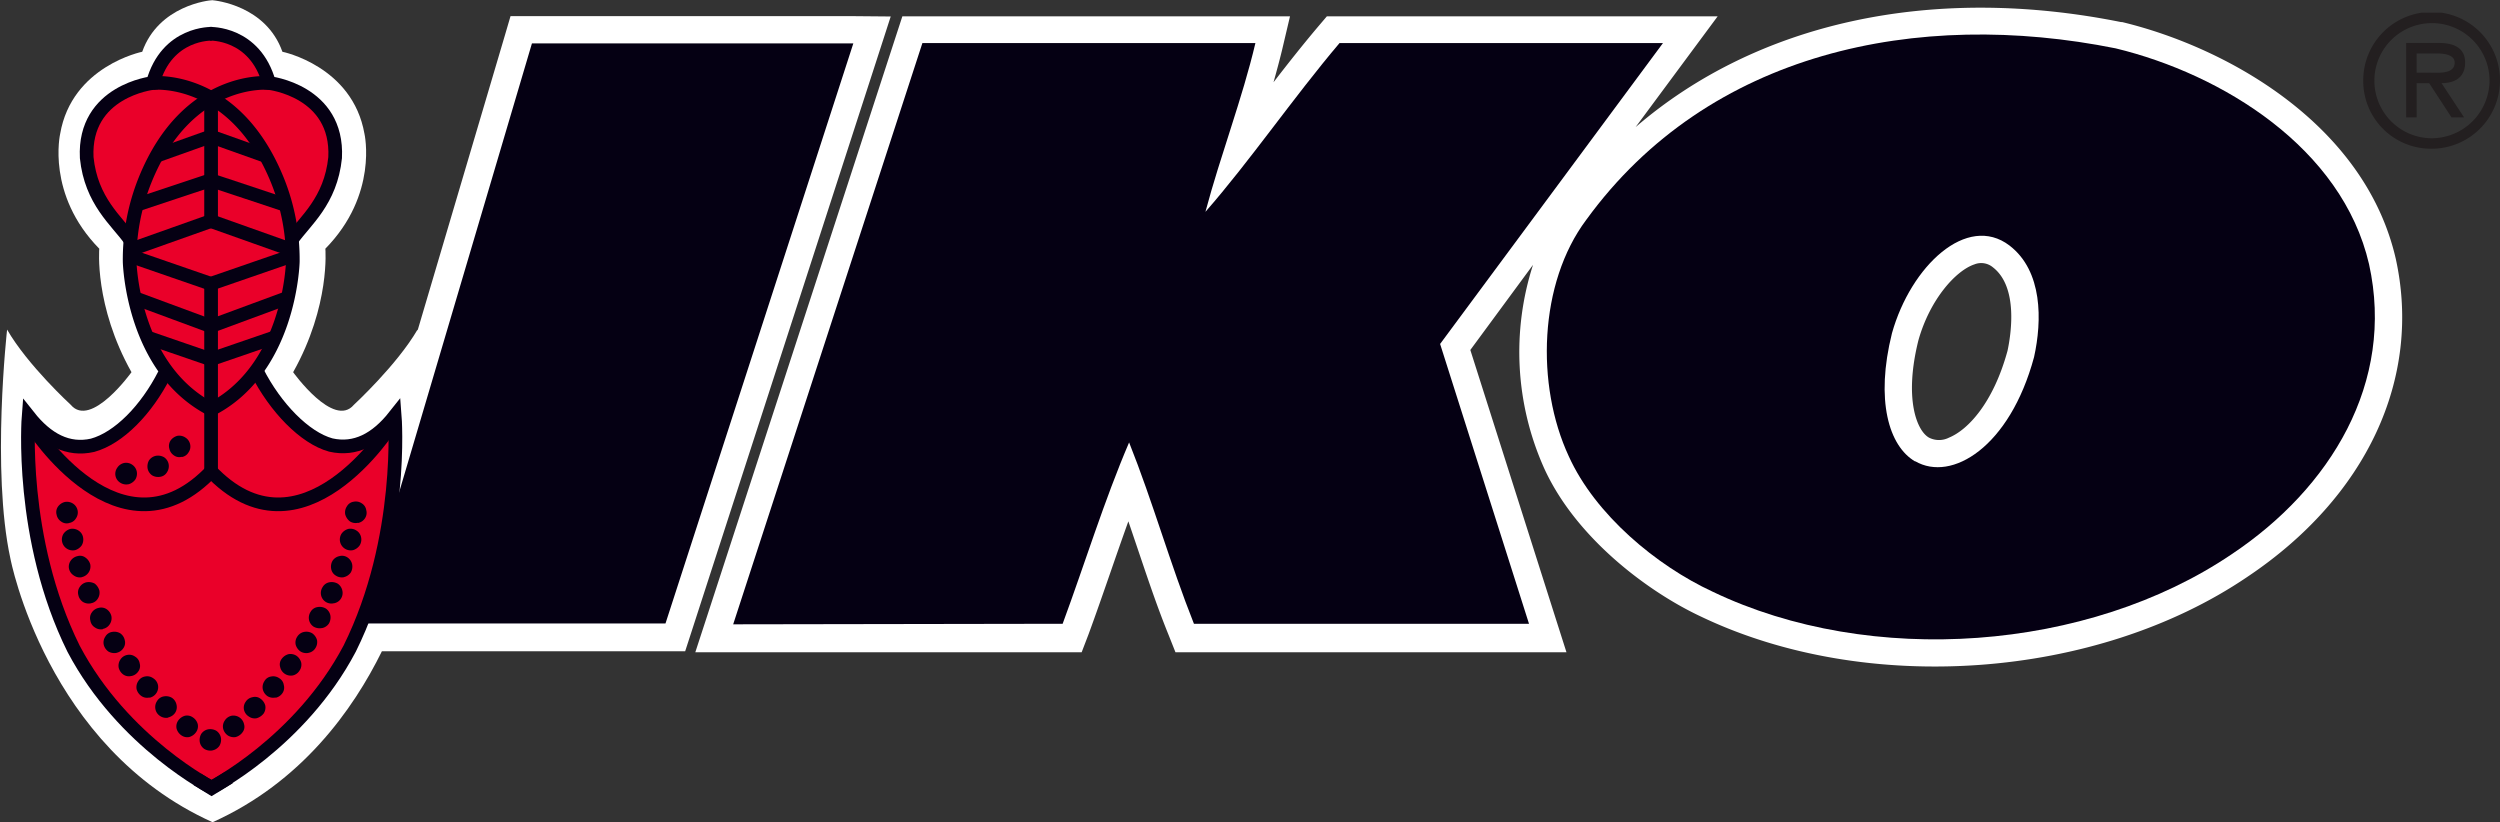 <svg xmlns="http://www.w3.org/2000/svg" xmlns:xlink="http://www.w3.org/1999/xlink" viewBox="0 0 365.6 120.25"><rect x="0" y="0" width="365.6" height="120.25" fill="#333333" stroke="none"/><defs><style>.a,.f,.g{fill:none;}.b{fill:#fff;}.c{fill:#ea0029;}.d,.e{fill:#050013;}.d,.f{fill-rule:evenodd;}.f,.g{stroke:#050013;stroke-width:2px;}.h{clip-path:url(#a);}.i{fill:#231f20;}</style><clipPath id="a" transform="translate(-470.04 -584.27)"><rect class="a" x="815.64" y="586.12" width="20" height="19.9"/></clipPath></defs><path class="b" d="M594.7,586.63h-50l-.84,2.86L531.1,632.63l0-.16c-3,5.17-9.31,11-9.31,11-2.95,3.51-8.88-4.77-8.88-4.77,5.46-9.73,4.71-18.06,4.71-18.06,7.77-7.91,5.72-16.8,5.72-16.8-1.74-9.92-12-12-12-12-2.4-6.77-9.79-7.5-10.25-7.54h0c-.46,0-7.85.77-10.25,7.54,0,0-10.3,2.08-12,12,0,0-2.05,8.89,5.72,16.8,0,0-.75,8.33,4.71,18.06,0,0-5.93,8.28-8.88,4.77,0,0-6.32-5.8-9.31-11,0,0-2.31,20.61.48,33.47,0,0,5.22,27.63,29.57,38.57h0c13-5.84,20.55-16.44,24.76-25h44.35l.9-2.77,27.47-84.83,1.69-5.23Z" transform="translate(-470.04 -584.27)"/><path class="b" d="M820.39,622.08c-4.49-19.48-24.37-30.8-40-34.58l-.08,0-.08,0c-27.84-5.6-53.34.13-71,15.36l7.28-9.83,4.72-6.37H664.08l-1.2,1.41c-2.26,2.67-4.46,5.45-6.6,8.23.44-1.57.87-3.15,1.25-4.72l1.16-4.92H602l-.9,2.76-27.67,85-1.71,5.24h56.5l1-2.61c1.13-3.07,2.22-6.23,3.28-9.28.83-2.4,1.68-4.84,2.55-7.26.37,1.07.72,2.12,1.08,3.18,1.5,4.42,3,9,4.81,13.45l1,2.52h57.18l-1.66-5.21-12.4-39L694.23,623a41.55,41.55,0,0,0,1.61,29.71c4.66,10.28,15.27,18.13,22.91,21.71,24.23,11.62,57.83,9.2,79.9-5.76C816.12,657,824.26,639.59,820.39,622.08Zm-56.77,13.49c-2.08,7.62-5.78,11.56-8.56,12.7a3.22,3.22,0,0,1-2.92,0c-1.79-1-3.68-5.7-1.55-14.24,1.69-6,5.47-10.18,8.17-11.09a2.67,2.67,0,0,1,2.72.42C765.26,626.28,764.1,633.32,763.62,635.57Z" transform="translate(-470.04 -584.27)"/><path class="c" d="M501.29,699.83h0C501.52,699.94,501.5,699.93,501.29,699.83Z" transform="translate(-470.04 -584.27)"/><path class="c" d="M500.54,699.84h0C500.32,699.93,500.31,699.94,500.54,699.84Z" transform="translate(-470.04 -584.27)"/><path class="c" d="M527.8,644.37c-2.7,3.4-5.78,5.63-10.44,4.4-6.09-2.88-9.58-10.18-9.58-10.18a28.57,28.57,0,0,0,5.35-19.32c7.16-7.59,6.21-11.9,6.21-11.9.9-9.37-9.75-11.22-9.75-11.22a9.42,9.42,0,0,0-8-7.15v-.09a6.1,6.1,0,0,0-.64,0,5.9,5.9,0,0,0-.63,0V589a9.41,9.41,0,0,0-8,7.15s-10.65,1.85-9.75,11.22c0,0-1,4.31,6.21,11.9A28.57,28.57,0,0,0,494,638.59s-3.49,7.3-9.57,10.18c-4.66,1.23-7.75-1-10.44-4.4,0,0-2.21,20.86,8,37.35a48.59,48.59,0,0,0,18.49,17.72v.39l.37-.19.38.19v-.39a48.65,48.65,0,0,0,18.48-17.72C530,665.23,527.8,644.37,527.8,644.37Z" transform="translate(-470.04 -584.27)"/><path class="d" d="M496.61,651.11a1.4,1.4,0,0,0,1-.68,1.48,1.48,0,0,0,.24-1.16,1.53,1.53,0,0,0-.68-1A1.61,1.61,0,0,0,496,648a1.79,1.79,0,0,0-1,.67,1.43,1.43,0,0,0-.2,1.2,1.58,1.58,0,0,0,.68,1,1.32,1.32,0,0,0,1.15.2Z" transform="translate(-470.04 -584.27)"/><path class="d" d="M493.46,654a1.39,1.39,0,0,0,1-.67,1.61,1.61,0,0,0,.24-1.2,1.56,1.56,0,0,0-.68-1,1.77,1.77,0,0,0-1.19-.2,1.6,1.6,0,0,0-1,.67,1.8,1.8,0,0,0-.2,1.2,1.58,1.58,0,0,0,.68,1,1.74,1.74,0,0,0,1.19.19Z" transform="translate(-470.04 -584.27)"/><path class="d" d="M488.84,655.09a1.84,1.84,0,0,0,1-.71,1.65,1.65,0,0,0,.2-1.16,1.58,1.58,0,0,0-.68-1,1.55,1.55,0,0,0-1.19-.24,1.6,1.6,0,0,0-1,.72,1.52,1.52,0,0,0,.44,2.15,1.6,1.6,0,0,0,1.19.24Z" transform="translate(-470.04 -584.27)"/><path class="d" d="M507.59,689.3a2,2,0,0,0,1-.68,1.58,1.58,0,0,0,.24-1.19,1.81,1.81,0,0,0-.72-1,1.33,1.33,0,0,0-1.15-.2,1.48,1.48,0,0,0-1,.68,1.47,1.47,0,0,0-.24,1.15,1.55,1.55,0,0,0,.72,1,1.47,1.47,0,0,0,1.15.24Z" transform="translate(-470.04 -584.27)"/><path class="d" d="M504.53,692.05a1.82,1.82,0,0,0,1-.72,1.3,1.3,0,0,0,.2-1.15,1.59,1.59,0,0,0-1.83-1.24,1.57,1.57,0,0,0-1,.72,1.5,1.5,0,0,0-.23,1.15,1.68,1.68,0,0,0,.67,1,1.61,1.61,0,0,0,1.2.24Z" transform="translate(-470.04 -584.27)"/><path class="d" d="M501.14,694a1.58,1.58,0,0,0,1-.68,1.73,1.73,0,0,0,.2-1.19,1.58,1.58,0,0,0-.68-1,1.8,1.8,0,0,0-1.2-.2,1.58,1.58,0,0,0-1,.68,1.8,1.8,0,0,0-.2,1.2,1.58,1.58,0,0,0,.68,1,1.73,1.73,0,0,0,1.19.2Z" transform="translate(-470.04 -584.27)"/><path class="d" d="M497.72,692.05a1.79,1.79,0,0,0,1-.72,1.46,1.46,0,0,0,.24-1.15,1.68,1.68,0,0,0-.72-1,1.45,1.45,0,0,0-1.15-.24,1.81,1.81,0,0,0-1,.72,1.5,1.5,0,0,0-.23,1.15,1.75,1.75,0,0,0,.71,1,1.48,1.48,0,0,0,1.16.24Z" transform="translate(-470.04 -584.27)"/><path class="d" d="M494.65,689.18a1.6,1.6,0,0,0,1-.67,1.51,1.51,0,0,0,.2-1.2,1.58,1.58,0,0,0-.68-1,1.7,1.7,0,0,0-1.16-.2,1.41,1.41,0,0,0-1,.68,1.56,1.56,0,0,0-.24,1.19,1.54,1.54,0,0,0,.68,1,1.58,1.58,0,0,0,1.19.24Z" transform="translate(-470.04 -584.27)"/><path class="d" d="M491.9,686.31a1.6,1.6,0,0,0,1-.67,1.58,1.58,0,0,0,.24-1.2,1.55,1.55,0,0,0-.72-1,1.48,1.48,0,0,0-1.16-.24,1.42,1.42,0,0,0-1,.68,1.58,1.58,0,0,0-.24,1.19,1.75,1.75,0,0,0,.72,1,1.43,1.43,0,0,0,1.15.2Z" transform="translate(-470.04 -584.27)"/><path class="d" d="M489.27,683.13a1.58,1.58,0,0,0,1-.68,1.34,1.34,0,0,0,.2-1.16,1.4,1.4,0,0,0-.68-1,1.46,1.46,0,0,0-1.15-.24,1.52,1.52,0,0,0-1,.68,1.6,1.6,0,0,0-.24,1.19,1.74,1.74,0,0,0,.68,1,1.42,1.42,0,0,0,1.19.2Z" transform="translate(-470.04 -584.27)"/><path class="d" d="M487.08,679.74a1.58,1.58,0,0,0,1-.68,1.4,1.4,0,0,0,.2-1.19,1.58,1.58,0,0,0-.68-1,1.72,1.72,0,0,0-1.15-.19,1.37,1.37,0,0,0-1,.68,1.54,1.54,0,0,0-.24,1.19,1.72,1.72,0,0,0,.68,1,1.78,1.78,0,0,0,1.19.2Z" transform="translate(-470.04 -584.27)"/><path class="d" d="M485.09,676.24a1.52,1.52,0,0,0,1-.68,1.6,1.6,0,0,0,.24-1.19,1.71,1.71,0,0,0-.68-1,1.42,1.42,0,0,0-1.19-.2,1.58,1.58,0,0,0-1,.68,1.39,1.39,0,0,0-.2,1.19,1.41,1.41,0,0,0,.68,1,1.48,1.48,0,0,0,1.15.24Z" transform="translate(-470.04 -584.27)"/><path class="d" d="M483.34,672.49a1.41,1.41,0,0,0,1-.67,1.62,1.62,0,0,0,.23-1.2,2,2,0,0,0-.67-1,1.86,1.86,0,0,0-1.2-.2,1.57,1.57,0,0,0-1,.69,1.4,1.4,0,0,0-.2,1.19,1.58,1.58,0,0,0,.67,1,1.6,1.6,0,0,0,1.16.2Z" transform="translate(-470.04 -584.27)"/><path class="d" d="M482,668.67a1.63,1.63,0,0,0,1-.68,1.58,1.58,0,0,0,.24-1.19,1.81,1.81,0,0,0-.72-1,1.3,1.3,0,0,0-1.15-.2,1.61,1.61,0,0,0-1,.68,1.51,1.51,0,0,0-.24,1.16,1.58,1.58,0,0,0,.72,1,1.48,1.48,0,0,0,1.16.24Z" transform="translate(-470.04 -584.27)"/><path class="d" d="M481,664.73a1.81,1.81,0,0,0,1-.72,1.67,1.67,0,0,0,.19-1.15,1.47,1.47,0,0,0-.67-1,1.61,1.61,0,0,0-1.2-.24,1.82,1.82,0,0,0-1,.72,1.62,1.62,0,0,0-.2,1.15,1.59,1.59,0,0,0,1.87,1.24Z" transform="translate(-470.04 -584.27)"/><path class="d" d="M480.15,660.75a1.4,1.4,0,0,0,1-.68,1.51,1.51,0,0,0,.24-1.16,1.57,1.57,0,0,0-.68-1,1.64,1.64,0,0,0-1.19-.23,1.74,1.74,0,0,0-1,.68,1.4,1.4,0,0,0-.2,1.19,1.53,1.53,0,0,0,.68,1,1.33,1.33,0,0,0,1.15.21Z" transform="translate(-470.04 -584.27)"/><path class="d" d="M522.41,660.75a1.58,1.58,0,0,0,1-.68,1.44,1.44,0,0,0,.19-1.2,1.4,1.4,0,0,0-.67-1,1.52,1.52,0,0,0-1.16-.23,1.36,1.36,0,0,0-1,.68,1.58,1.58,0,0,0-.24,1.19,1.93,1.93,0,0,0,.67,1,1.55,1.55,0,0,0,1.2.21Z" transform="translate(-470.04 -584.27)"/><path class="d" d="M521.65,664.73a1.81,1.81,0,0,0,1-.72,1.62,1.62,0,0,0,.2-1.15,1.48,1.48,0,0,0-.68-1,1.58,1.58,0,0,0-1.2-.24,1.82,1.82,0,0,0-1,.72,1.62,1.62,0,0,0-.2,1.15,1.6,1.6,0,0,0,1.87,1.24Z" transform="translate(-470.04 -584.27)"/><path class="d" d="M520.34,668.67a1.69,1.69,0,0,0,1-.68,1.76,1.76,0,0,0,.2-1.19,1.6,1.6,0,0,0-.67-1,1.41,1.41,0,0,0-1.2-.2,1.57,1.57,0,0,0-1,.68,1.69,1.69,0,0,0-.2,1.16,1.42,1.42,0,0,0,.67,1,1.61,1.61,0,0,0,1.2.24Z" transform="translate(-470.04 -584.27)"/><path class="d" d="M518.9,672.49a1.53,1.53,0,0,0,1.2-1.87,1.6,1.6,0,0,0-.68-1,1.79,1.79,0,0,0-1.19-.2,1.42,1.42,0,0,0-1,.69,1.58,1.58,0,0,0-.24,1.19,1.54,1.54,0,0,0,1.87,1.19Z" transform="translate(-470.04 -584.27)"/><path class="d" d="M517.15,676.12a1.58,1.58,0,0,0,1-.68,1.77,1.77,0,0,0,.2-1.19,1.58,1.58,0,0,0-.68-1,1.76,1.76,0,0,0-1.2-.2,1.41,1.41,0,0,0-1,.68,1.6,1.6,0,0,0-.24,1.19,1.58,1.58,0,0,0,.68,1,1.77,1.77,0,0,0,1.19.2Z" transform="translate(-470.04 -584.27)"/><path class="d" d="M515.16,679.74a1.48,1.48,0,0,0,1-.68,1.62,1.62,0,0,0,.24-1.19,1.81,1.81,0,0,0-.72-1,1.7,1.7,0,0,0-1.16-.19,1.52,1.52,0,0,0-1,.68,1.54,1.54,0,0,0-.24,1.19,1.79,1.79,0,0,0,.72,1,1.61,1.61,0,0,0,1.15.2Z" transform="translate(-470.04 -584.27)"/><path class="d" d="M512.85,683.05a1.57,1.57,0,0,0,1-.72,1.51,1.51,0,0,0,.24-1.15,1.74,1.74,0,0,0-.68-1,1.61,1.61,0,0,0-1.2-.24,1.82,1.82,0,0,0-1,.72,1.31,1.31,0,0,0-.2,1.15,1.59,1.59,0,0,0,1.83,1.24Z" transform="translate(-470.04 -584.27)"/><path class="d" d="M510.34,686.31a1.6,1.6,0,0,0,1-.67,1.41,1.41,0,0,0,.2-1.2,1.37,1.37,0,0,0-.68-1,1.5,1.5,0,0,0-1.15-.24,1.34,1.34,0,0,0-1,.68,1.58,1.58,0,0,0-.24,1.19,1.69,1.69,0,0,0,.68,1,1.57,1.57,0,0,0,1.19.2Z" transform="translate(-470.04 -584.27)"/><path class="b" d="M478.65,602.7l0-.11s0-.07,0-.11Z" transform="translate(-470.04 -584.27)"/><path class="e" d="M577.26,675.57l27.67-85h48.7c-1.93,8.19-5.07,16.29-7.31,24.68,6.54-7.47,12.78-16.61,19.61-24.68h47.3l-32.59,44,13,40.92h-49c-3.46-8.71-6-17.8-9.48-26.52-3.64,8.49-6.48,17.74-9.72,26.52Z" transform="translate(-470.04 -584.27)"/><path class="e" d="M699.46,651c-4.85-10.43-4.38-25.33,2.56-34.59,17.9-24.63,48.43-30.89,77.41-25.07,15.58,3.77,33.13,14.55,37.06,31.57,3.82,17.31-5.64,32.77-20.09,42.41-21,14.21-52.77,16.57-75.92,5.47C712.3,667,703.33,659.55,699.46,651Zm50.66.72c5.32,3.1,13.83-2.06,17.38-15.23,1.18-5.32,1.28-12.59-3.6-16.32-6.21-4.72-14.42,3-17.18,12.83C744.28,642.79,746.25,649.51,750.12,651.76Z" transform="translate(-470.04 -584.27)"/><polygon class="e" points="124.79 6.35 77.79 6.35 52.69 91.18 97.32 91.18 124.79 6.35"/><polygon class="e" points="52.67 91.23 52.69 91.18 52.64 91.18 52.67 91.23"/><path class="f" d="M501.06,589.21s-6.61-.27-8.67,7.2c0,0-10.15,1.13-9.67,10.91.65,6.38,4.41,9.25,6.35,12" transform="translate(-470.04 -584.27)"/><path class="f" d="M500.71,589.21s6.62-.27,8.68,7.2c0,0,10.14,1.13,9.66,10.91-.65,6.38-4.41,9.25-6.34,12" transform="translate(-470.04 -584.27)"/><line class="g" x1="22.72" y1="22.84" x2="30.66" y2="20.01"/><line class="g" x1="19.83" y1="30" x2="30.66" y2="26.4"/><line class="g" x1="18.89" y1="36.57" x2="30.86" y2="32.32"/><line class="g" x1="18.47" y1="37.23" x2="31.02" y2="41.57"/><line class="g" x1="19.32" y1="43.45" x2="30.87" y2="47.72"/><line class="g" x1="21.28" y1="49.26" x2="30.87" y2="52.56"/><line class="g" x1="38.93" y1="22.84" x2="30.99" y2="20.01"/><line class="g" x1="41.82" y1="30" x2="30.99" y2="26.4"/><line class="g" x1="42.76" y1="36.57" x2="30.8" y2="32.32"/><line class="g" x1="43.19" y1="37.23" x2="30.63" y2="41.57"/><line class="g" x1="42.34" y1="43.45" x2="30.78" y2="47.72"/><line class="g" x1="40.38" y1="49.26" x2="30.78" y2="52.56"/><path class="f" d="M492.39,596.41s11.94-1.27,18.23,14.25a30.87,30.87,0,0,1,2.24,11.87s-.36,16.37-12.76,22" transform="translate(-470.04 -584.27)"/><path class="f" d="M509.47,596.41s-12-1.27-18.24,14.25A31.06,31.06,0,0,0,489,622.53s.36,16.37,12.76,22" transform="translate(-470.04 -584.27)"/><line class="g" x1="30.87" y1="33.04" x2="30.87" y2="13.5"/><line class="g" x1="30.87" y1="69.9" x2="30.87" y2="40.94"/><path class="f" d="M474.64,646.49s13.09,20.84,26.5,6.5" transform="translate(-470.04 -584.27)"/><path class="f" d="M527.2,646.49s-13.08,20.84-26.5,6.5" transform="translate(-470.04 -584.27)"/><path class="f" d="M494.1,639c-2.66,5.22-6.69,9.34-10.53,10.39-3.58.81-6.66-.83-9.35-4.23,0,0-1.41,17.87,6.59,34,7.25,13.75,20.31,20.38,20.42,20.42" transform="translate(-470.04 -584.27)"/><path class="f" d="M507.64,638.63c2.66,5.22,6.94,9.67,10.78,10.72,3.58.81,6.66-.83,9.35-4.23,0,0,1.41,17.87-6.59,34-7.25,13.75-20.3,20.38-20.42,20.42" transform="translate(-470.04 -584.27)"/><path class="g" d="M498.88,698.23l2.1,1.3s2.06-1.24,2.56-1.57" transform="translate(-470.04 -584.27)"/><g class="h"><path class="i" d="M823.45,594.9v-2.81h2.91c1.17,0,2.65.2,2.65,1.33,0,1.73-2.37,1.48-3.72,1.48Zm3.64,1.53c1.95,0,3.45-.84,3.45-3,0-2.34-1.91-2.88-3.88-2.88h-4.74v10.89h1.53v-5h1.84l3.26,5h1.84Zm-1.45,8.06a8.42,8.42,0,1,1,8.47-8.42,8.49,8.49,0,0,1-8.47,8.42m0,1.53a10,10,0,1,0-10-9.95,9.9,9.9,0,0,0,10,9.95" transform="translate(-470.04 -584.27)"/></g></svg>